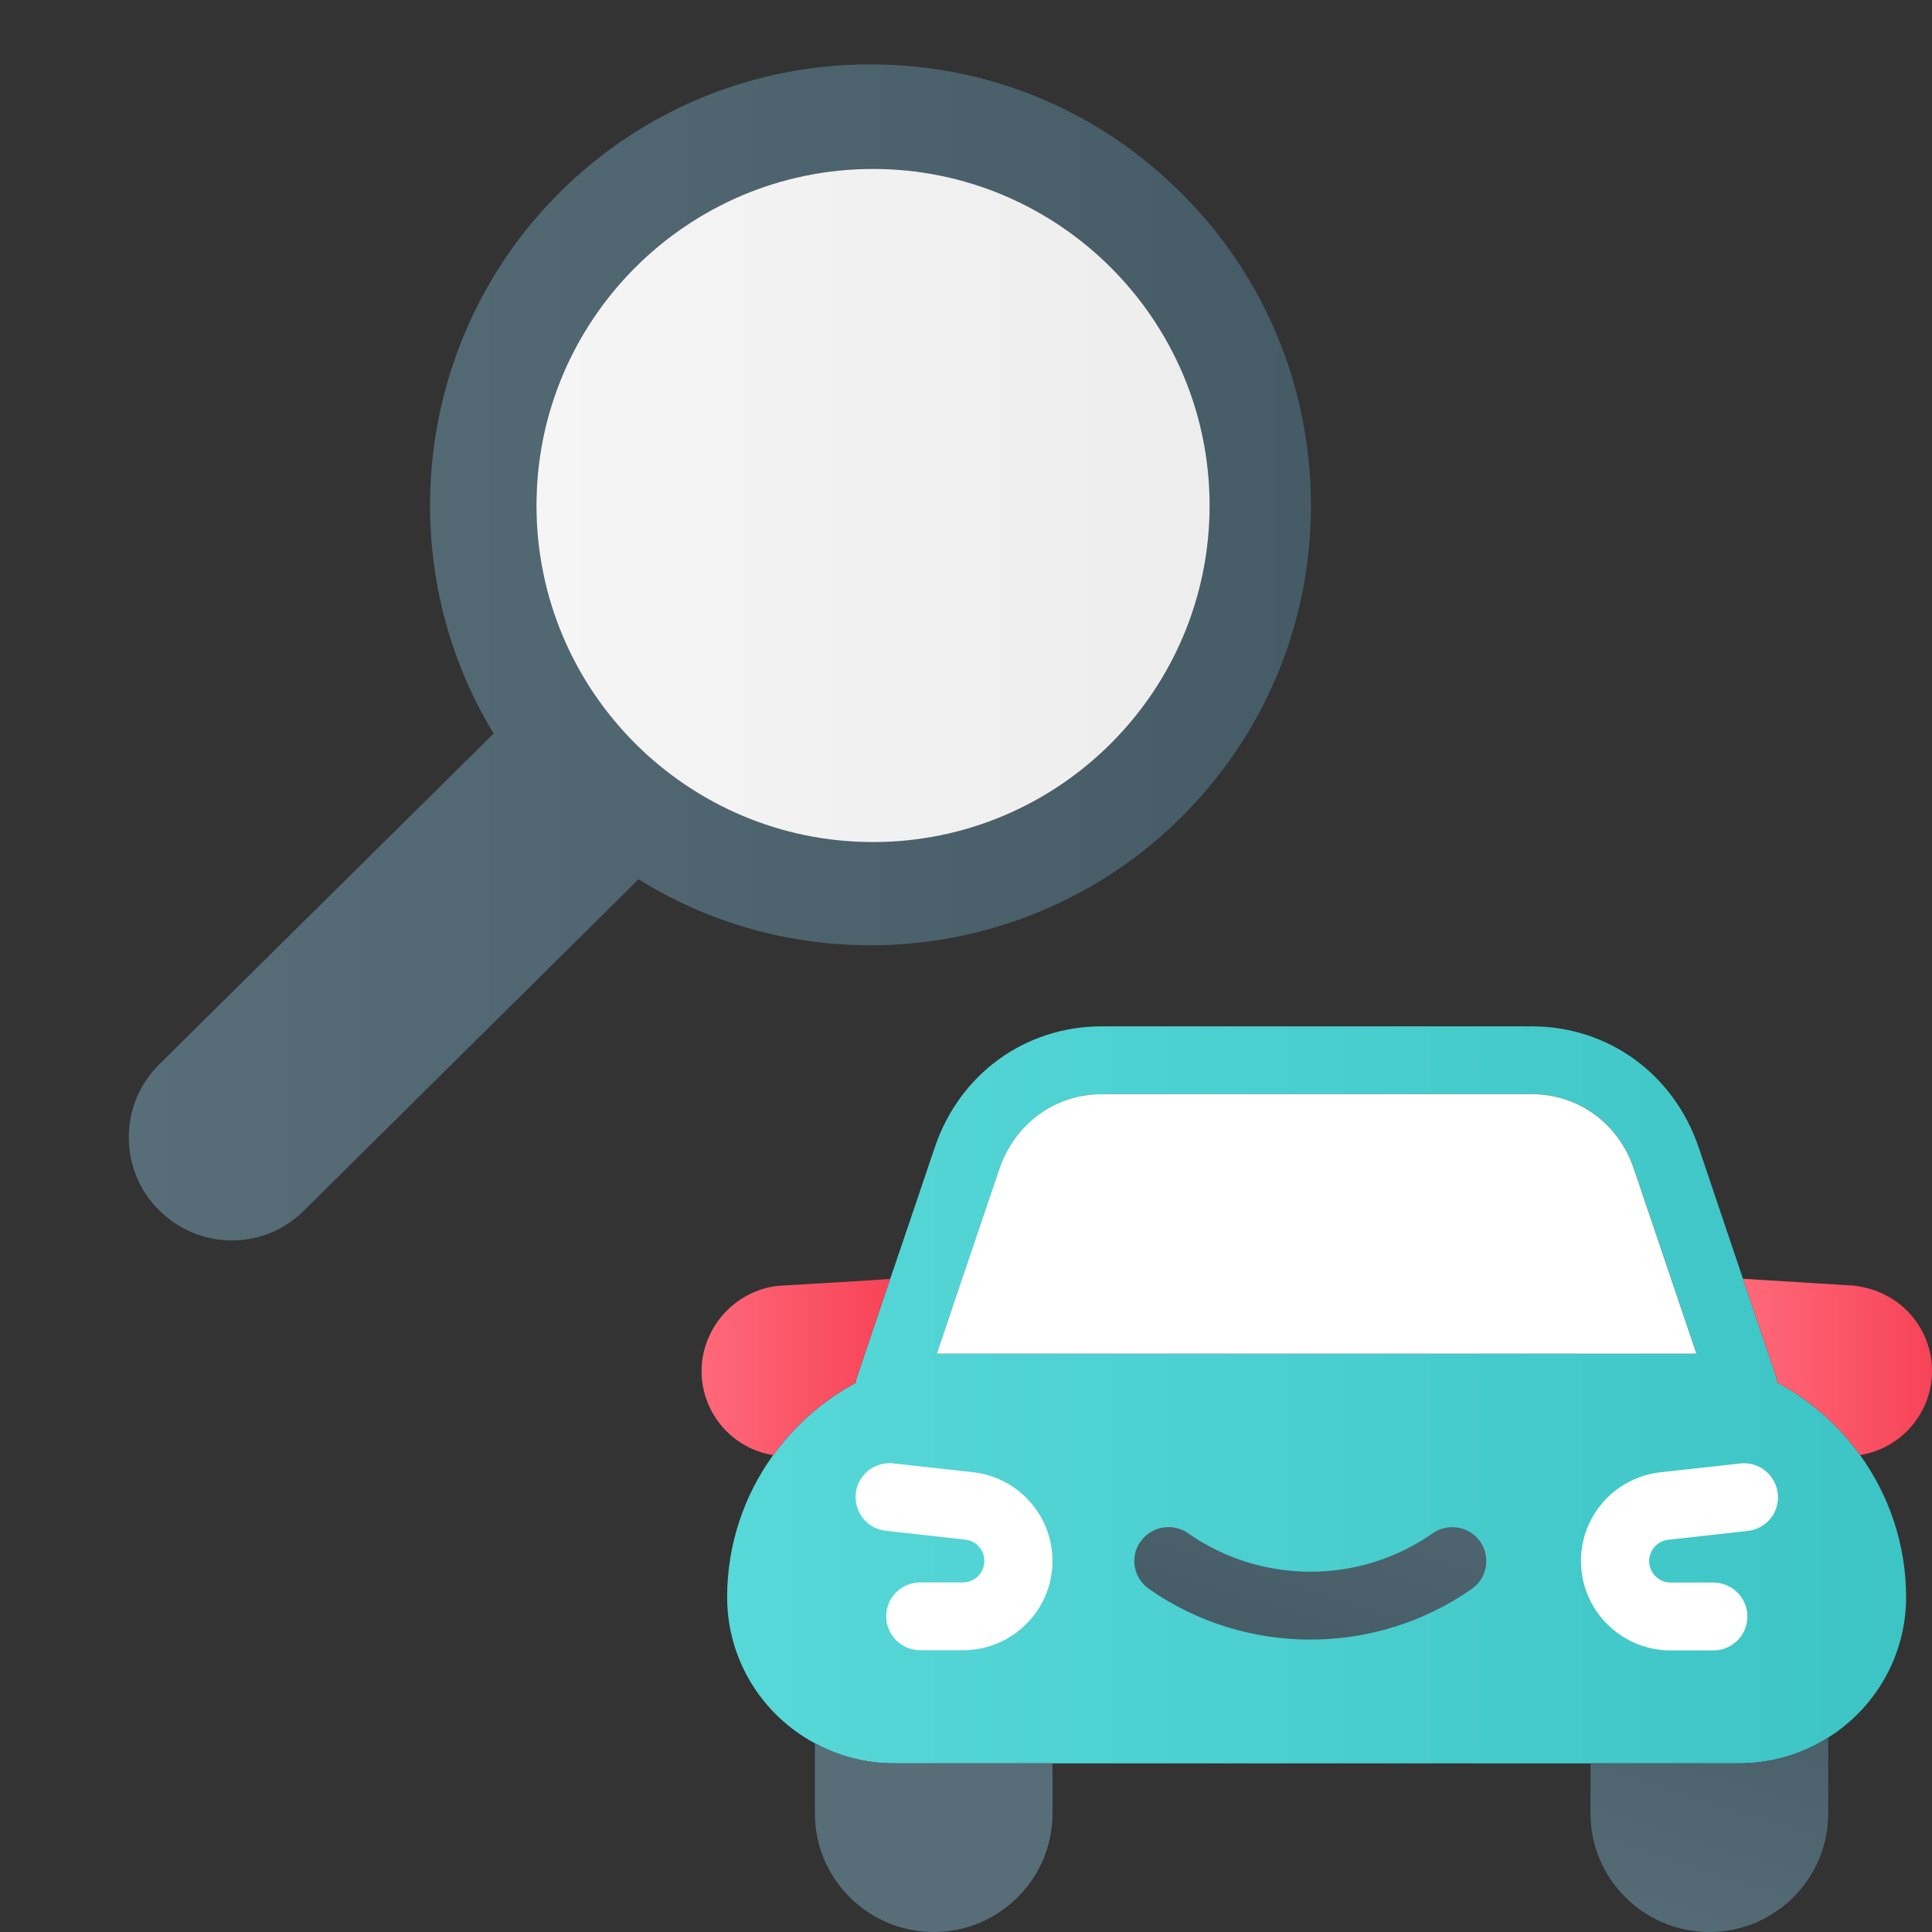 <svg width="30" height="30" viewBox="0 0 30 30" fill="none" xmlns="http://www.w3.org/2000/svg">
<rect x="0" y="0" width="30" height="30" fill="#333333" stroke="none"/>
<g clip-path="url(#clip0_1265_5392)">
<path d="M28.886 22.594H28.882C28.586 22.179 28.202 21.828 27.76 21.561C27.707 21.53 27.654 21.502 27.601 21.474V21.47C27.598 21.439 27.59 21.411 27.58 21.379L27.431 20.936L27.065 19.857L26.377 17.817C25.988 16.674 24.972 15.937 23.783 15.937H17.108C15.919 15.937 14.9 16.675 14.515 17.817L14.092 19.068L13.823 19.858L13.707 20.199L13.457 20.94L13.309 21.38C13.298 21.408 13.291 21.439 13.291 21.471C13.238 21.5 13.182 21.531 13.129 21.563C12.688 21.83 12.303 22.182 12.007 22.596H12.004C11.556 23.218 11.291 23.981 11.291 24.8C11.291 25.78 11.841 26.634 12.653 27.069C13.02 27.27 13.439 27.382 13.884 27.382H27.005C27.514 27.382 27.99 27.234 28.388 26.981C29.115 26.524 29.598 25.716 29.598 24.799C29.598 23.98 29.332 23.218 28.884 22.595L28.886 22.594ZM14.703 20.56L14.806 20.254L15.519 18.15C15.759 17.447 16.384 16.99 17.111 16.99H23.785C24.512 16.99 25.137 17.447 25.372 18.15L26.343 21.02H14.549L14.703 20.56Z" fill="url(#paint0_linear_1265_5392)"/>
<path d="M30 21.287C30 21.945 29.516 22.492 28.886 22.594H28.882C28.586 22.18 28.202 21.828 27.76 21.561C27.707 21.53 27.654 21.502 27.601 21.474V21.471C27.598 21.439 27.59 21.411 27.58 21.379L27.431 20.936L27.065 19.857L28.564 19.949L28.786 19.963C29.097 19.999 29.365 20.125 29.573 20.314C29.837 20.56 30 20.905 30 21.287Z" fill="url(#paint1_linear_1265_5392)"/>
<path d="M13.825 19.857L13.708 20.198L13.458 20.939L13.31 21.379C13.299 21.407 13.292 21.438 13.292 21.471C13.239 21.498 13.183 21.53 13.13 21.562C12.688 21.829 12.304 22.18 12.008 22.595H12.005C11.373 22.493 10.894 21.946 10.894 21.288C10.894 20.631 11.402 20.041 12.079 19.967L13.409 19.887L13.826 19.858L13.825 19.857Z" fill="url(#paint2_linear_1265_5392)"/>
<path d="M26.342 21.02H14.547L14.702 20.56L14.805 20.254L15.518 18.15C15.758 17.447 16.382 16.99 17.11 16.99H23.784C24.511 16.99 25.136 17.447 25.371 18.15L26.342 21.02Z" fill="white"/>
<path d="M16.343 27.38V28.163C16.343 29.175 15.515 30 14.499 30C13.483 30 12.654 29.175 12.654 28.163V27.067C13.021 27.267 13.441 27.38 13.885 27.38H16.345H16.343Z" fill="url(#paint3_linear_1265_5392)"/>
<path d="M28.388 26.979V28.163C28.388 29.175 27.559 30 26.543 30C25.527 30 24.698 29.175 24.698 28.163V27.38H27.006C27.515 27.38 27.991 27.232 28.389 26.979H28.388Z" fill="url(#paint4_linear_1265_5392)"/>
<path d="M17.711 23.938C17.814 23.79 17.979 23.713 18.145 23.713C18.251 23.713 18.357 23.744 18.448 23.808C19.584 24.605 21.112 24.605 22.248 23.808C22.488 23.643 22.816 23.699 22.985 23.938C23.15 24.177 23.094 24.504 22.854 24.672C21.354 25.722 19.339 25.722 17.84 24.672C17.6 24.504 17.54 24.176 17.709 23.938H17.711Z" fill="url(#paint5_linear_1265_5392)"/>
<path d="M24.549 24.239C24.549 23.533 25.081 22.938 25.788 22.861L27.023 22.725C27.04 22.721 27.061 22.721 27.082 22.721C27.346 22.721 27.575 22.922 27.605 23.189C27.64 23.481 27.428 23.741 27.139 23.772L25.908 23.909C25.738 23.926 25.608 24.07 25.608 24.24C25.608 24.426 25.76 24.574 25.944 24.574H26.604C26.897 24.574 27.133 24.809 27.133 25.101C27.133 25.393 26.897 25.628 26.604 25.628H25.944C25.174 25.628 24.55 25.006 24.55 24.24L24.549 24.239Z" fill="white"/>
<path d="M13.288 23.188C13.319 22.921 13.545 22.72 13.814 22.72C13.831 22.72 13.853 22.72 13.873 22.724L15.104 22.86C15.81 22.938 16.343 23.532 16.343 24.238C16.343 25.004 15.719 25.625 14.95 25.625H14.29C13.997 25.625 13.761 25.39 13.761 25.098C13.761 24.806 13.997 24.572 14.29 24.572H14.95C15.134 24.572 15.285 24.424 15.285 24.238C15.285 24.068 15.159 23.925 14.986 23.907L13.754 23.77C13.465 23.739 13.257 23.478 13.289 23.187L13.288 23.188Z" fill="white"/>
<path d="M18.369 3.024C17.085 1.727 15.374 1.006 13.544 1H13.512C11.701 1 9.99 1.702 8.699 2.98C6.45 5.211 6.036 8.708 7.665 11.391L2.47 16.53C2.169 16.83 2 17.232 2 17.658C2 18.084 2.163 18.485 2.464 18.786C2.765 19.087 3.159 19.256 3.586 19.262H3.598C4.018 19.262 4.419 19.099 4.72 18.798L9.915 13.653C12.579 15.314 16.082 14.931 18.332 12.7C19.629 11.416 20.35 9.699 20.356 7.875C20.362 6.051 19.66 4.328 18.376 3.03L18.369 3.024ZM13.556 13.076C10.674 13.076 8.33 10.733 8.33 7.85C8.33 4.967 10.674 2.623 13.556 2.623C16.439 2.623 18.783 4.967 18.783 7.85C18.783 10.733 16.439 13.076 13.556 13.076Z" fill="url(#paint6_linear_1265_5392)"/>
<path d="M13.556 2.623C10.673 2.623 8.33 4.967 8.33 7.85C8.33 10.733 10.673 13.076 13.556 13.076C16.439 13.076 18.783 10.733 18.783 7.85C18.783 4.967 16.439 2.623 13.556 2.623Z" fill="url(#paint7_linear_1265_5392)"/>
</g>
<defs>
<linearGradient id="paint0_linear_1265_5392" x1="11.292" y1="21.658" x2="29.599" y2="21.658" gradientUnits="userSpaceOnUse">
<stop stop-color="#57D8D9"/>
<stop offset="1" stop-color="#3DC4C4"/>
</linearGradient>
<linearGradient id="paint1_linear_1265_5392" x1="27.066" y1="21.226" x2="30" y2="21.226" gradientUnits="userSpaceOnUse">
<stop stop-color="#FF697A"/>
<stop offset="1" stop-color="#F74357"/>
</linearGradient>
<linearGradient id="paint2_linear_1265_5392" x1="10.893" y1="1.17405e-05" x2="13.825" y2="1.17405e-05" gradientUnits="userSpaceOnUse">
<stop stop-color="#FF697A"/>
<stop offset="1" stop-color="#F74357"/>
</linearGradient>
<linearGradient id="paint3_linear_1265_5392" x1="14.674" y1="27.216" x2="16.561" y2="21.33" gradientUnits="userSpaceOnUse">
<stop stop-color="#576E78"/>
<stop offset="1" stop-color="#455B66"/>
</linearGradient>
<linearGradient id="paint4_linear_1265_5392" x1="25.633" y1="30.728" x2="27.52" y2="24.843" gradientUnits="userSpaceOnUse">
<stop stop-color="#576E78"/>
<stop offset="1" stop-color="#455B66"/>
</linearGradient>
<linearGradient id="paint5_linear_1265_5392" x1="21.736" y1="19.943" x2="19.849" y2="25.828" gradientUnits="userSpaceOnUse">
<stop stop-color="#576E78"/>
<stop offset="1" stop-color="#455B66"/>
</linearGradient>
<linearGradient id="paint6_linear_1265_5392" x1="2" y1="10.125" x2="20.35" y2="10.125" gradientUnits="userSpaceOnUse">
<stop stop-color="#576E78"/>
<stop offset="1" stop-color="#455B66"/>
</linearGradient>
<linearGradient id="paint7_linear_1265_5392" x1="8.323" y1="7.85" x2="18.777" y2="7.85" gradientUnits="userSpaceOnUse">
<stop stop-color="#F5F5F5"/>
<stop offset="1" stop-color="#EDEDED"/>
</linearGradient>
<clipPath id="clip0_1265_5392">
<rect width="30" height="30" fill="white"/>
</clipPath>
</defs>
</svg>
